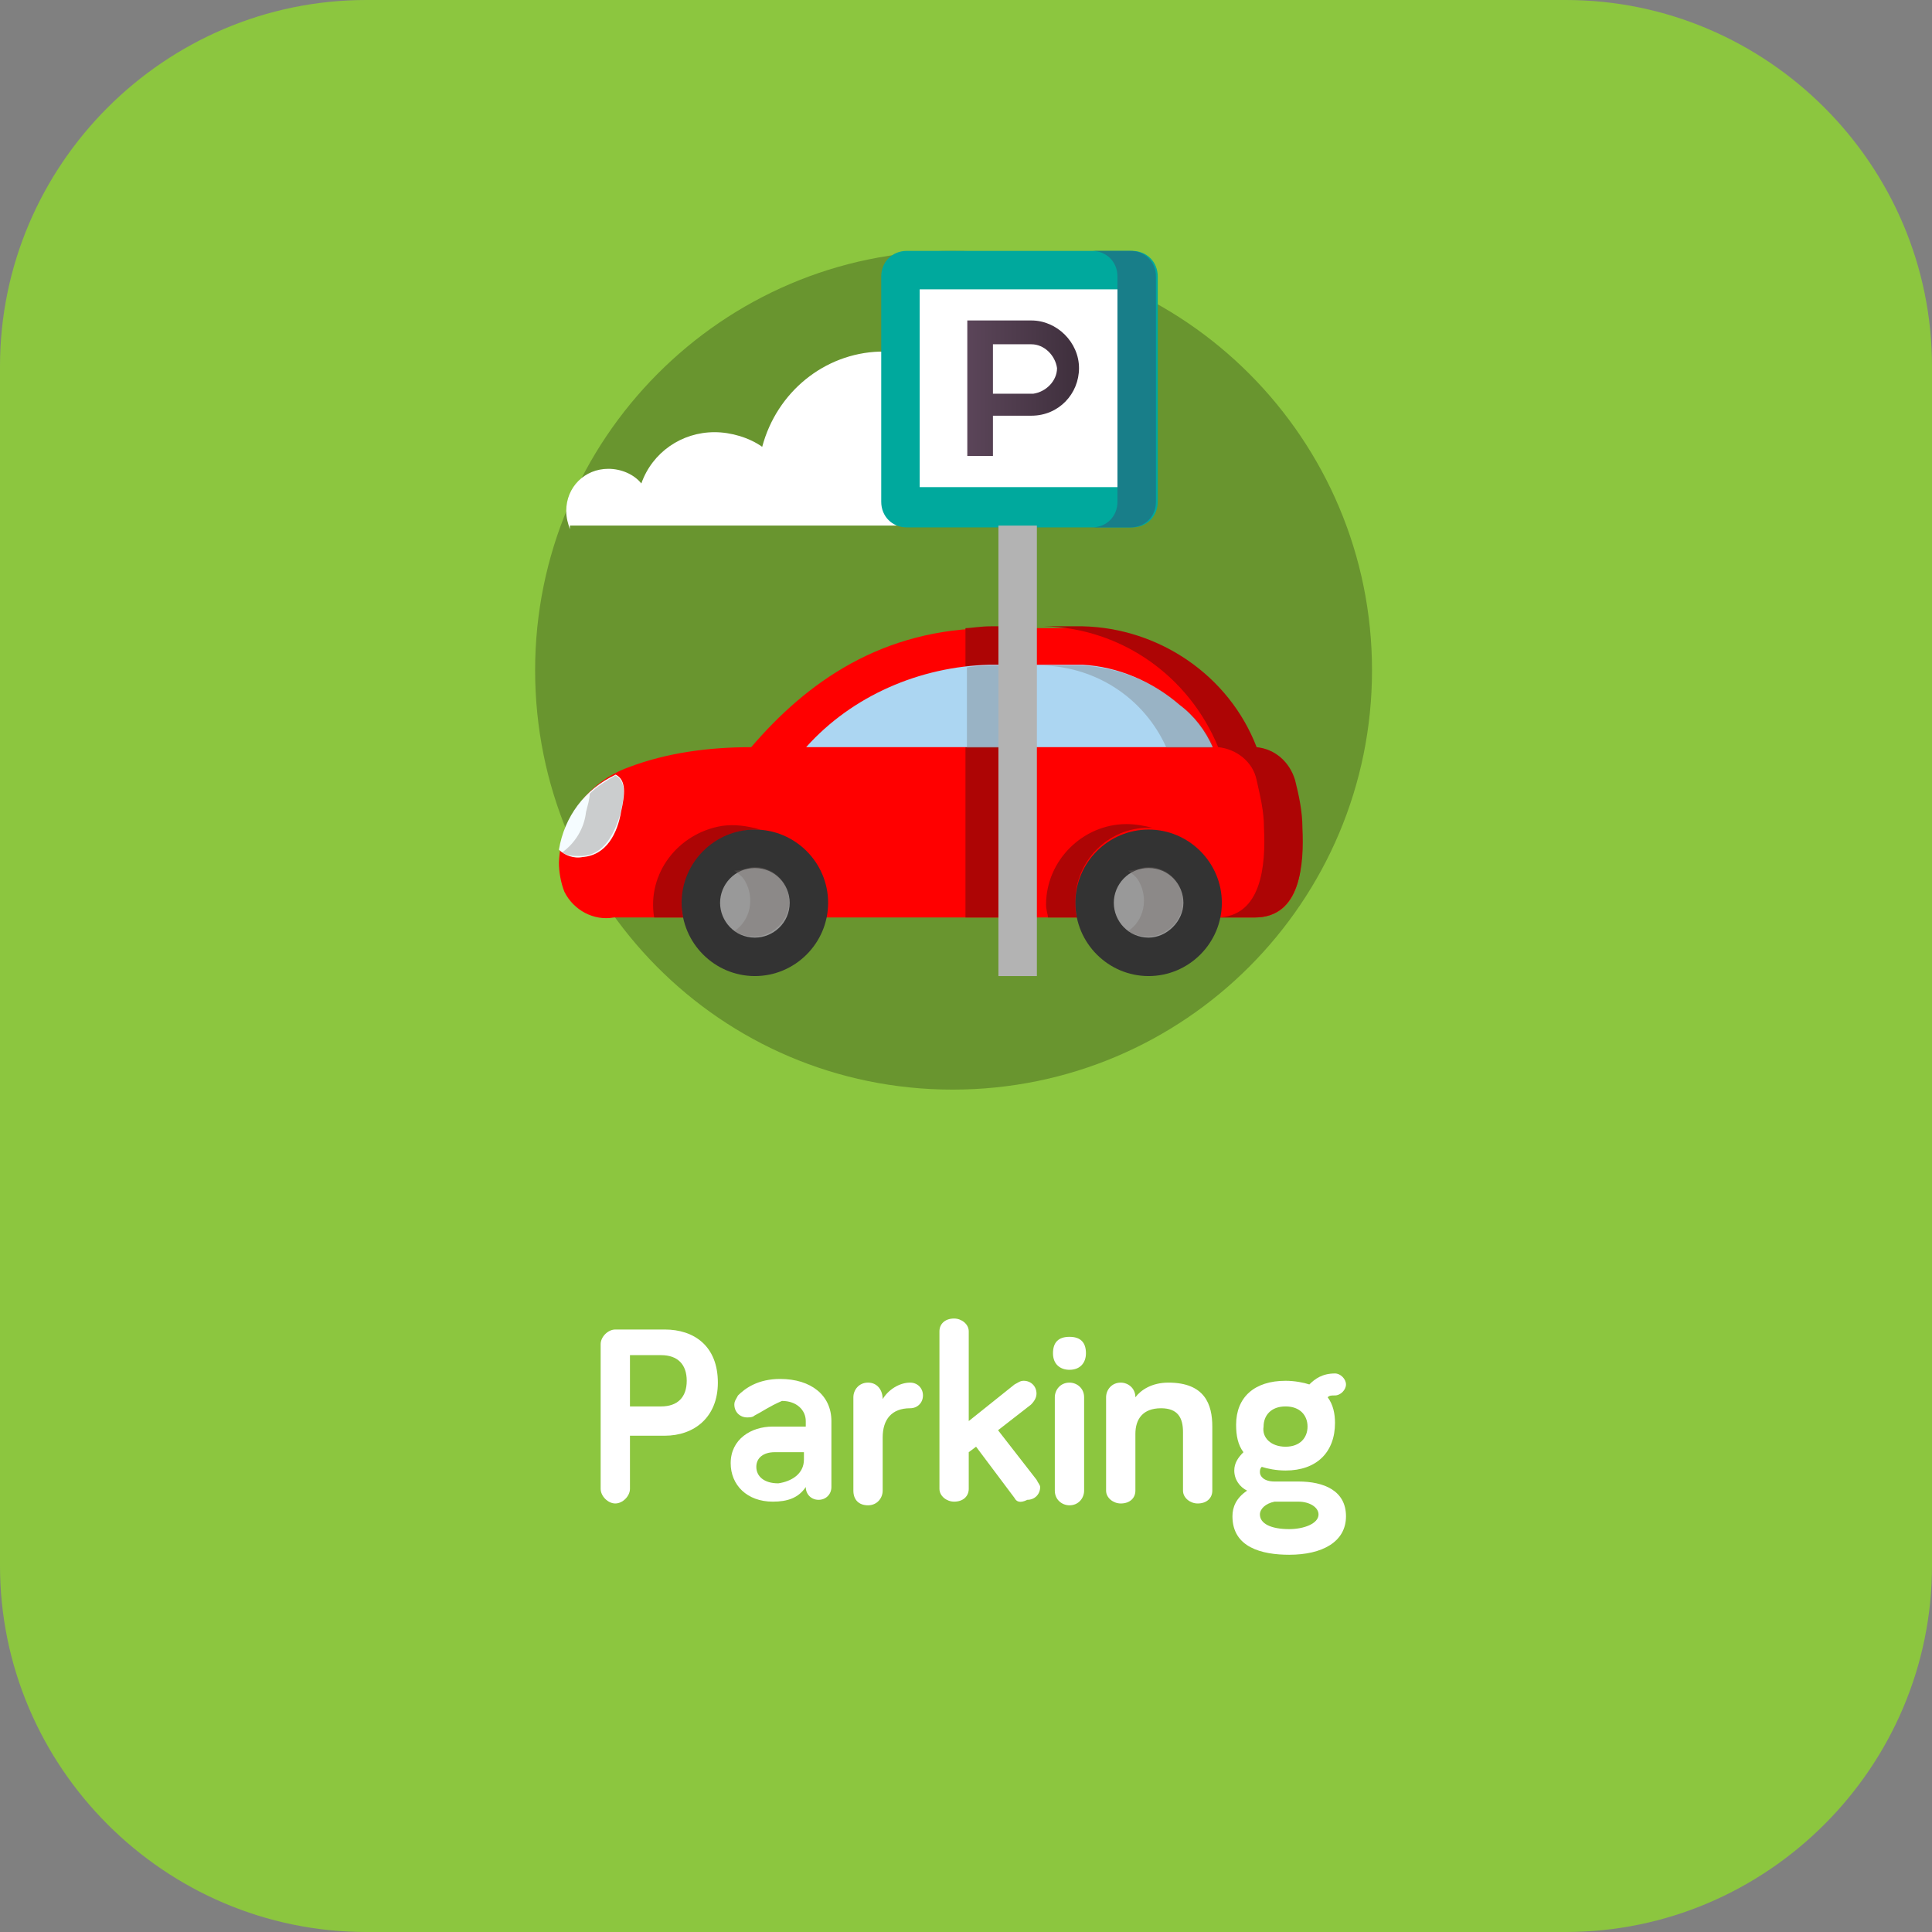 <?xml version="1.0" encoding="utf-8"?>
<!-- Generator: Adobe Illustrator 26.2.1, SVG Export Plug-In . SVG Version: 6.00 Build 0)  -->
<svg version="1.1" id="Groupe_312" xmlns="http://www.w3.org/2000/svg" xmlns:xlink="http://www.w3.org/1999/xlink" x="0px" y="0px"
	 viewBox="0 0 105.5 105.5" style="enable-background:new 0 0 105.5 105.5;" xml:space="preserve">
<rect x="0" y="0" width="105.5" height="105.5" fill="#808080" stroke="none"/>
<style type="text/css">
	.st0{fill:#8CC63F;}
	.st1{enable-background:new    ;}
	.st2{fill:#FFFFFF;}
	.st3{clip-path:url(#SVGID_00000119100968831407039600000000635248079737368980_);}
	.st4{fill:#69952F;}
	.st5{fill-rule:evenodd;clip-rule:evenodd;fill:#FF0000;}
	.st6{fill-rule:evenodd;clip-rule:evenodd;fill:#AD0505;}
	.st7{fill-rule:evenodd;clip-rule:evenodd;fill:#F5FCFF;}
	.st8{fill-rule:evenodd;clip-rule:evenodd;fill:#333333;}
	.st9{fill-rule:evenodd;clip-rule:evenodd;fill:#999999;}
	.st10{fill-rule:evenodd;clip-rule:evenodd;fill:#00A99D;}
	.st11{fill-rule:evenodd;clip-rule:evenodd;fill:#ACD6F2;}
	.st12{opacity:0.32;}
	.st13{clip-path:url(#SVGID_00000134942759895588406580000000561656880255058363_);}
	.st14{fill-rule:evenodd;clip-rule:evenodd;fill:#726965;}
	.st15{fill-rule:evenodd;clip-rule:evenodd;fill:#187E89;}
	.st16{fill:#B3B3B3;}
	.st17{fill:url(#SVGID_00000004525415896068354810000006872945946302911675_);}
</style>
<g id="Groupe_280" transform="translate(0 0)">
	<path id="Rectangle_74" class="st0" d="M20,0h65.5c11,0,20,9,20,20v65.5c0,11-9,20-20,20H20c-11,0-20-9-20-20V20C0,9,9,0,20,0z"/>
	<g class="st1">
		<path class="st2" d="M34.4,78.3v3c0,0.4-0.4,0.8-0.8,0.8s-0.8-0.4-0.8-0.8v-7.9c0-0.4,0.4-0.8,0.8-0.8h2.7c1.6,0,2.9,0.9,2.9,2.9
			c0,1.9-1.3,2.9-2.9,2.9H34.4z M34.4,74v2.8h1.7c0.9,0,1.4-0.5,1.4-1.4c0-0.9-0.5-1.4-1.4-1.4H34.4z"/>
		<path class="st2" d="M41.2,77.3c-0.1,0.1-0.3,0.1-0.4,0.1c-0.4,0-0.7-0.3-0.7-0.7c0-0.2,0.1-0.3,0.2-0.5c0.4-0.4,1.1-0.9,2.3-0.9
			c1.7,0,2.8,0.9,2.8,2.3v3.6c0,0.4-0.3,0.7-0.7,0.7s-0.7-0.3-0.7-0.7c-0.4,0.6-1,0.8-1.8,0.8c-1.4,0-2.3-0.9-2.3-2.1
			c0-1.3,1.1-2,2.3-2h1.8v-0.3c0-0.6-0.5-1.1-1.3-1.1C42,76.8,41.6,77.1,41.2,77.3z M43.9,79.7v-0.4h-1.6c-0.6,0-1,0.3-1,0.8
			c0,0.5,0.4,0.9,1.2,0.9C43.2,80.9,43.9,80.5,43.9,79.7z"/>
		<path class="st2" d="M48.2,76.4c0.3-0.5,0.9-0.9,1.5-0.9c0.4,0,0.7,0.3,0.7,0.7s-0.3,0.7-0.7,0.7c-1,0-1.5,0.6-1.5,1.6v2.9
			c0,0.4-0.3,0.8-0.8,0.8s-0.8-0.3-0.8-0.8v-5.1c0-0.4,0.3-0.8,0.8-0.8S48.2,75.9,48.2,76.4L48.2,76.4z"/>
		<path class="st2" d="M55.4,81.8L53.3,79l-0.4,0.3v2c0,0.4-0.3,0.7-0.8,0.7c-0.4,0-0.8-0.3-0.8-0.7v-8.6c0-0.4,0.3-0.7,0.8-0.7
			c0.4,0,0.8,0.3,0.8,0.7v4.9l2.5-2c0.2-0.1,0.3-0.2,0.5-0.2c0.4,0,0.7,0.3,0.7,0.7c0,0.2-0.1,0.4-0.3,0.6l-1.8,1.4l2.1,2.7
			c0.1,0.2,0.2,0.3,0.2,0.4c0,0.4-0.3,0.7-0.7,0.7C55.7,82.1,55.5,82,55.4,81.8z"/>
		<path class="st2" d="M57.5,73.9c0-0.6,0.3-0.9,0.9-0.9c0.6,0,0.9,0.3,0.9,0.9c0,0.5-0.3,0.9-0.9,0.9
			C57.9,74.8,57.5,74.5,57.5,73.9z M59.2,81.4c0,0.4-0.3,0.8-0.8,0.8c-0.4,0-0.8-0.3-0.8-0.8v-5.1c0-0.4,0.3-0.8,0.8-0.8
			c0.4,0,0.8,0.3,0.8,0.8V81.4z"/>
		<path class="st2" d="M66.2,77.9v3.5c0,0.4-0.3,0.7-0.8,0.7c-0.4,0-0.8-0.3-0.8-0.7v-3.2c0-0.8-0.3-1.3-1.2-1.3
			c-1,0-1.4,0.6-1.4,1.4v3.1c0,0.4-0.3,0.7-0.8,0.7c-0.4,0-0.8-0.3-0.8-0.7v-5.1c0-0.4,0.3-0.8,0.8-0.8c0.4,0,0.8,0.3,0.8,0.8
			c0.3-0.4,0.9-0.8,1.8-0.8C65.8,75.5,66.2,76.7,66.2,77.9z"/>
		<path class="st2" d="M70.2,80.3c-0.5,0-1-0.1-1.3-0.2c-0.1,0.1-0.1,0.2-0.1,0.3c0,0.2,0.2,0.5,0.8,0.5h1.3c1.4,0,2.6,0.5,2.6,1.9
			c0,1.4-1.3,2.1-3.1,2.1c-1.5,0-3.1-0.4-3.1-2.1c0-0.5,0.2-1,0.8-1.4c-0.4-0.2-0.7-0.6-0.7-1.1c0-0.4,0.2-0.7,0.5-1
			c-0.3-0.4-0.4-0.9-0.4-1.5c0-1.5,1-2.4,2.7-2.4c0.5,0,1,0.1,1.3,0.2c0.3-0.3,0.7-0.6,1.4-0.6c0.3,0,0.6,0.3,0.6,0.6
			c0,0.3-0.3,0.6-0.6,0.6c-0.2,0-0.3,0-0.4,0.1c0.3,0.4,0.4,0.9,0.4,1.4C72.9,79.3,71.9,80.3,70.2,80.3z M70.9,82h-1.3
			c-0.5,0.1-0.8,0.4-0.8,0.7c0,0.5,0.6,0.8,1.6,0.8c0.8,0,1.6-0.3,1.6-0.8C72,82.3,71.5,82,70.9,82z M70.2,79c0.8,0,1.2-0.5,1.2-1.1
			c0-0.6-0.4-1.1-1.2-1.1c-0.8,0-1.2,0.5-1.2,1.1C68.9,78.5,69.4,79,70.2,79z"/>
	</g>
</g>
<g id="Groupe_276" transform="translate(15.221 0)">
	<g>
		<defs>
			<rect id="SVGID_1_" x="0" width="73.1" height="73.1"/>
		</defs>
		<clipPath id="SVGID_00000183240652272715467310000004764238596398480770_">
			<use xlink:href="#SVGID_1_"  style="overflow:visible;"/>
		</clipPath>
		
			<g id="Groupe_275" transform="translate(0 0)" style="clip-path:url(#SVGID_00000183240652272715467310000004764238596398480770_);">
			<g id="Groupe_271">
				<path id="Tracé_1353" class="st4" d="M59.7,36.6c0,12.6-10.2,22.9-22.9,22.9S14,49.2,14,36.6C14,24,24.2,13.7,36.8,13.7
					c0,0,0,0,0,0C49.5,13.7,59.7,24,59.7,36.6"/>
				<path id="Tracé_1354" class="st2" d="M15.9,28.9c-0.1-0.3-0.2-0.6-0.2-1c0-1.3,1-2.3,2.3-2.3c0.7,0,1.4,0.3,1.8,0.8
					c0.6-1.7,2.2-2.8,4-2.8c0.9,0,1.9,0.3,2.6,0.8c0.8-3,3.4-5.1,6.4-5.2c3.8,0,6.8,3.5,6.8,7.7c0,0.6-0.1,1.2-0.2,1.8H15.9z"/>
				<path id="Tracé_1355" class="st5" d="M53.3,50.1h-35c-1.1,0.2-2.2-0.4-2.7-1.4c-0.2-0.5-0.3-1.1-0.3-1.6
					c0.1-2.4,1.6-4.4,3.8-5.2c2.1-0.8,4.4-1.1,6.7-1.1c0,0,0,0,0,0c3-3.5,7.1-6.5,13.2-6.5h4.8c4.2,0.1,7.9,2.7,9.5,6.6l0,0
					c1,0.1,1.9,0.8,2.1,1.8c0.2,0.9,0.4,1.7,0.4,2.6C56,47.3,55.8,50.1,53.3,50.1"/>
				<path id="Tracé_1356" class="st6" d="M43.6,50.1h-1.6c0-0.2-0.1-0.4-0.1-0.7c0-2.4,2-4.4,4.4-4.4c0.5,0,1,0.1,1.4,0.2
					c-0.1,0-0.1,0-0.2,0c-2.2,0-4,1.8-4,4C43.5,49.6,43.5,49.9,43.6,50.1 M22.1,50.1h-1.6c-0.4-2.4,1.3-4.6,3.7-5
					c0.7-0.1,1.4,0,2.1,0.2c-0.1,0-0.1,0-0.2,0c-2.2,0-4,1.8-4,4C22,49.6,22,49.9,22.1,50.1 M53.3,50.1c2.5,0,2.7-2.9,2.6-4.9
					c0-0.9-0.2-1.8-0.4-2.6c-0.3-1-1.1-1.7-2.1-1.8l0,0c-1.5-3.9-5.3-6.5-9.5-6.6h-2.1c4.2,0.1,7.9,2.7,9.5,6.6l0,0
					c1,0.1,1.9,0.8,2.1,1.8c0.2,0.9,0.4,1.7,0.4,2.6c0.1,2-0.1,4.9-2.6,4.9L53.3,50.1z M37.5,40.8h1.8v9.3h-1.8V40.8z M37.5,34.3
					c0.3,0,0.8-0.1,1.4-0.1h0.4v2.1c-0.6,0-1.2,0-1.8,0.1V34.3z"/>
				<path id="Tracé_1357" class="st7" d="M15.3,46.4c0.3-1.8,1.4-3.3,3.1-4.1c0.6,0.3,0.5,1.1,0.3,2c-0.2,1.2-0.8,2.4-2.1,2.5
					C16.1,46.9,15.6,46.7,15.3,46.4"/>
				<path id="Tracé_1358" class="st8" d="M47.5,45.3c2.2,0,4,1.8,4,4c0,2.2-1.8,4-4,4s-4-1.8-4-4l0,0
					C43.5,47.1,45.3,45.3,47.5,45.3 M26,45.3c2.2,0,4,1.8,4,4c0,2.2-1.8,4-4,4s-4-1.8-4-4c0,0,0,0,0,0C22,47.1,23.8,45.3,26,45.3"/>
				<path id="Tracé_1359" class="st9" d="M26,47.4c1.1,0,1.9,0.9,1.9,1.9c0,1.1-0.9,1.9-1.9,1.9c-1.1,0-1.9-0.9-1.9-1.9
					c0,0,0,0,0,0C24.1,48.3,24.9,47.4,26,47.4 M47.5,47.4c1.1,0,1.9,0.9,1.9,1.9s-0.9,1.9-1.9,1.9c-1.1,0-1.9-0.9-1.9-1.9
					c0,0,0,0,0,0C45.6,48.3,46.4,47.4,47.5,47.4"/>
				<path id="Tracé_1360" class="st10" d="M34.3,13.7h12.3c0.8,0,1.4,0.6,1.4,1.4v12.3c0,0.8-0.6,1.4-1.4,1.4H34.3
					c-0.8,0-1.4-0.6-1.4-1.4V15.1C32.9,14.3,33.5,13.7,34.3,13.7"/>
				<rect id="Rectangle_184" x="35" y="15.8" class="st2" width="10.8" height="10.8"/>
				<path id="Tracé_1361" class="st11" d="M28.8,40.8H51c-0.4-0.9-1-1.7-1.8-2.3c-1.5-1.3-3.4-2.1-5.3-2.2c-1.7,0-3.4,0-5.1,0
					C35,36.4,31.3,38,28.8,40.8"/>
				<g id="Groupe_270" transform="translate(15.479 36.344)" class="st12">
					<g id="Groupe_269">
						<g>
							<defs>
								<rect id="SVGID_00000083047085601952788080000007418110867025257379_" x="0" y="0" width="35.5" height="14.9"/>
							</defs>
							<clipPath id="SVGID_00000049921117099004776980000010563656954715509393_">
								<use xlink:href="#SVGID_00000083047085601952788080000007418110867025257379_"  style="overflow:visible;"/>
							</clipPath>
							<g id="Groupe_268" style="clip-path:url(#SVGID_00000049921117099004776980000010563656954715509393_);">
								<path id="Tracé_1362" class="st14" d="M1.5,7c0.4-0.4,0.9-0.7,1.4-1c0.6,0.3,0.5,1.1,0.3,2C2.9,9.1,2.3,10.4,1,10.4
									c-0.4,0-0.7,0-1-0.2C0.7,9.7,1.2,8.9,1.3,8C1.4,7.6,1.5,7.3,1.5,7 M22.1,4.5h1.8V0c-0.6,0-1.2,0-1.8,0.1V4.5z M33,4.5h2.6
									c-0.4-0.9-1-1.7-1.8-2.3c-1.5-1.3-3.4-2.1-5.4-2.2h-2.1C29.2,0.1,31.8,1.8,33,4.5 M32,11c1.1,0,1.9,0.9,1.9,1.9
									s-0.9,1.9-1.9,1.9c-0.4,0-0.8-0.1-1.1-0.3c0.9-0.6,1.1-1.8,0.6-2.7c-0.1-0.2-0.3-0.4-0.6-0.6C31.3,11.2,31.7,11,32,11
									 M10.5,11c1.1,0,1.9,0.9,1.9,1.9s-0.9,1.9-1.9,1.9c-0.4,0-0.8-0.1-1.1-0.3c0.9-0.6,1.1-1.8,0.6-2.7
									c-0.1-0.2-0.3-0.4-0.6-0.6C9.8,11.2,10.2,11,10.5,11"/>
							</g>
						</g>
					</g>
				</g>
				<path id="Tracé_1363" class="st15" d="M44.4,13.7h2.1c0.8,0,1.4,0.6,1.4,1.4v12.3c0,0.8-0.6,1.4-1.4,1.4h-2.1
					c0.8,0,1.4-0.6,1.4-1.4V15.1C45.8,14.3,45.2,13.7,44.4,13.7"/>
				<rect id="Rectangle_186" x="39.3" y="28.7" class="st16" width="2.1" height="24.6"/>
			</g>
			
				<linearGradient id="SVGID_00000151509630468833951920000017859592113511598498_" gradientUnits="userSpaceOnUse" x1="37.61" y1="21.204" x2="43.737" y2="21.204">
				<stop  offset="0" style="stop-color:#5B4559"/>
				<stop  offset="1" style="stop-color:#3E2F3C"/>
			</linearGradient>
			<path style="fill:url(#SVGID_00000151509630468833951920000017859592113511598498_);" d="M39,18.8h2.1c0.7,0,1.3,0.6,1.4,1.3
				c0,0.7-0.6,1.3-1.3,1.4c0,0,0,0-0.1,0H39V18.8z M37.6,17.5v7.4H39v-2.2h2.1c1.5,0,2.6-1.2,2.6-2.6s-1.2-2.6-2.6-2.6
				c-0.4,0-0.8,0-1.2,0C39.2,17.5,38.4,17.5,37.6,17.5"/>
		</g>
	</g>
</g>
</svg>
